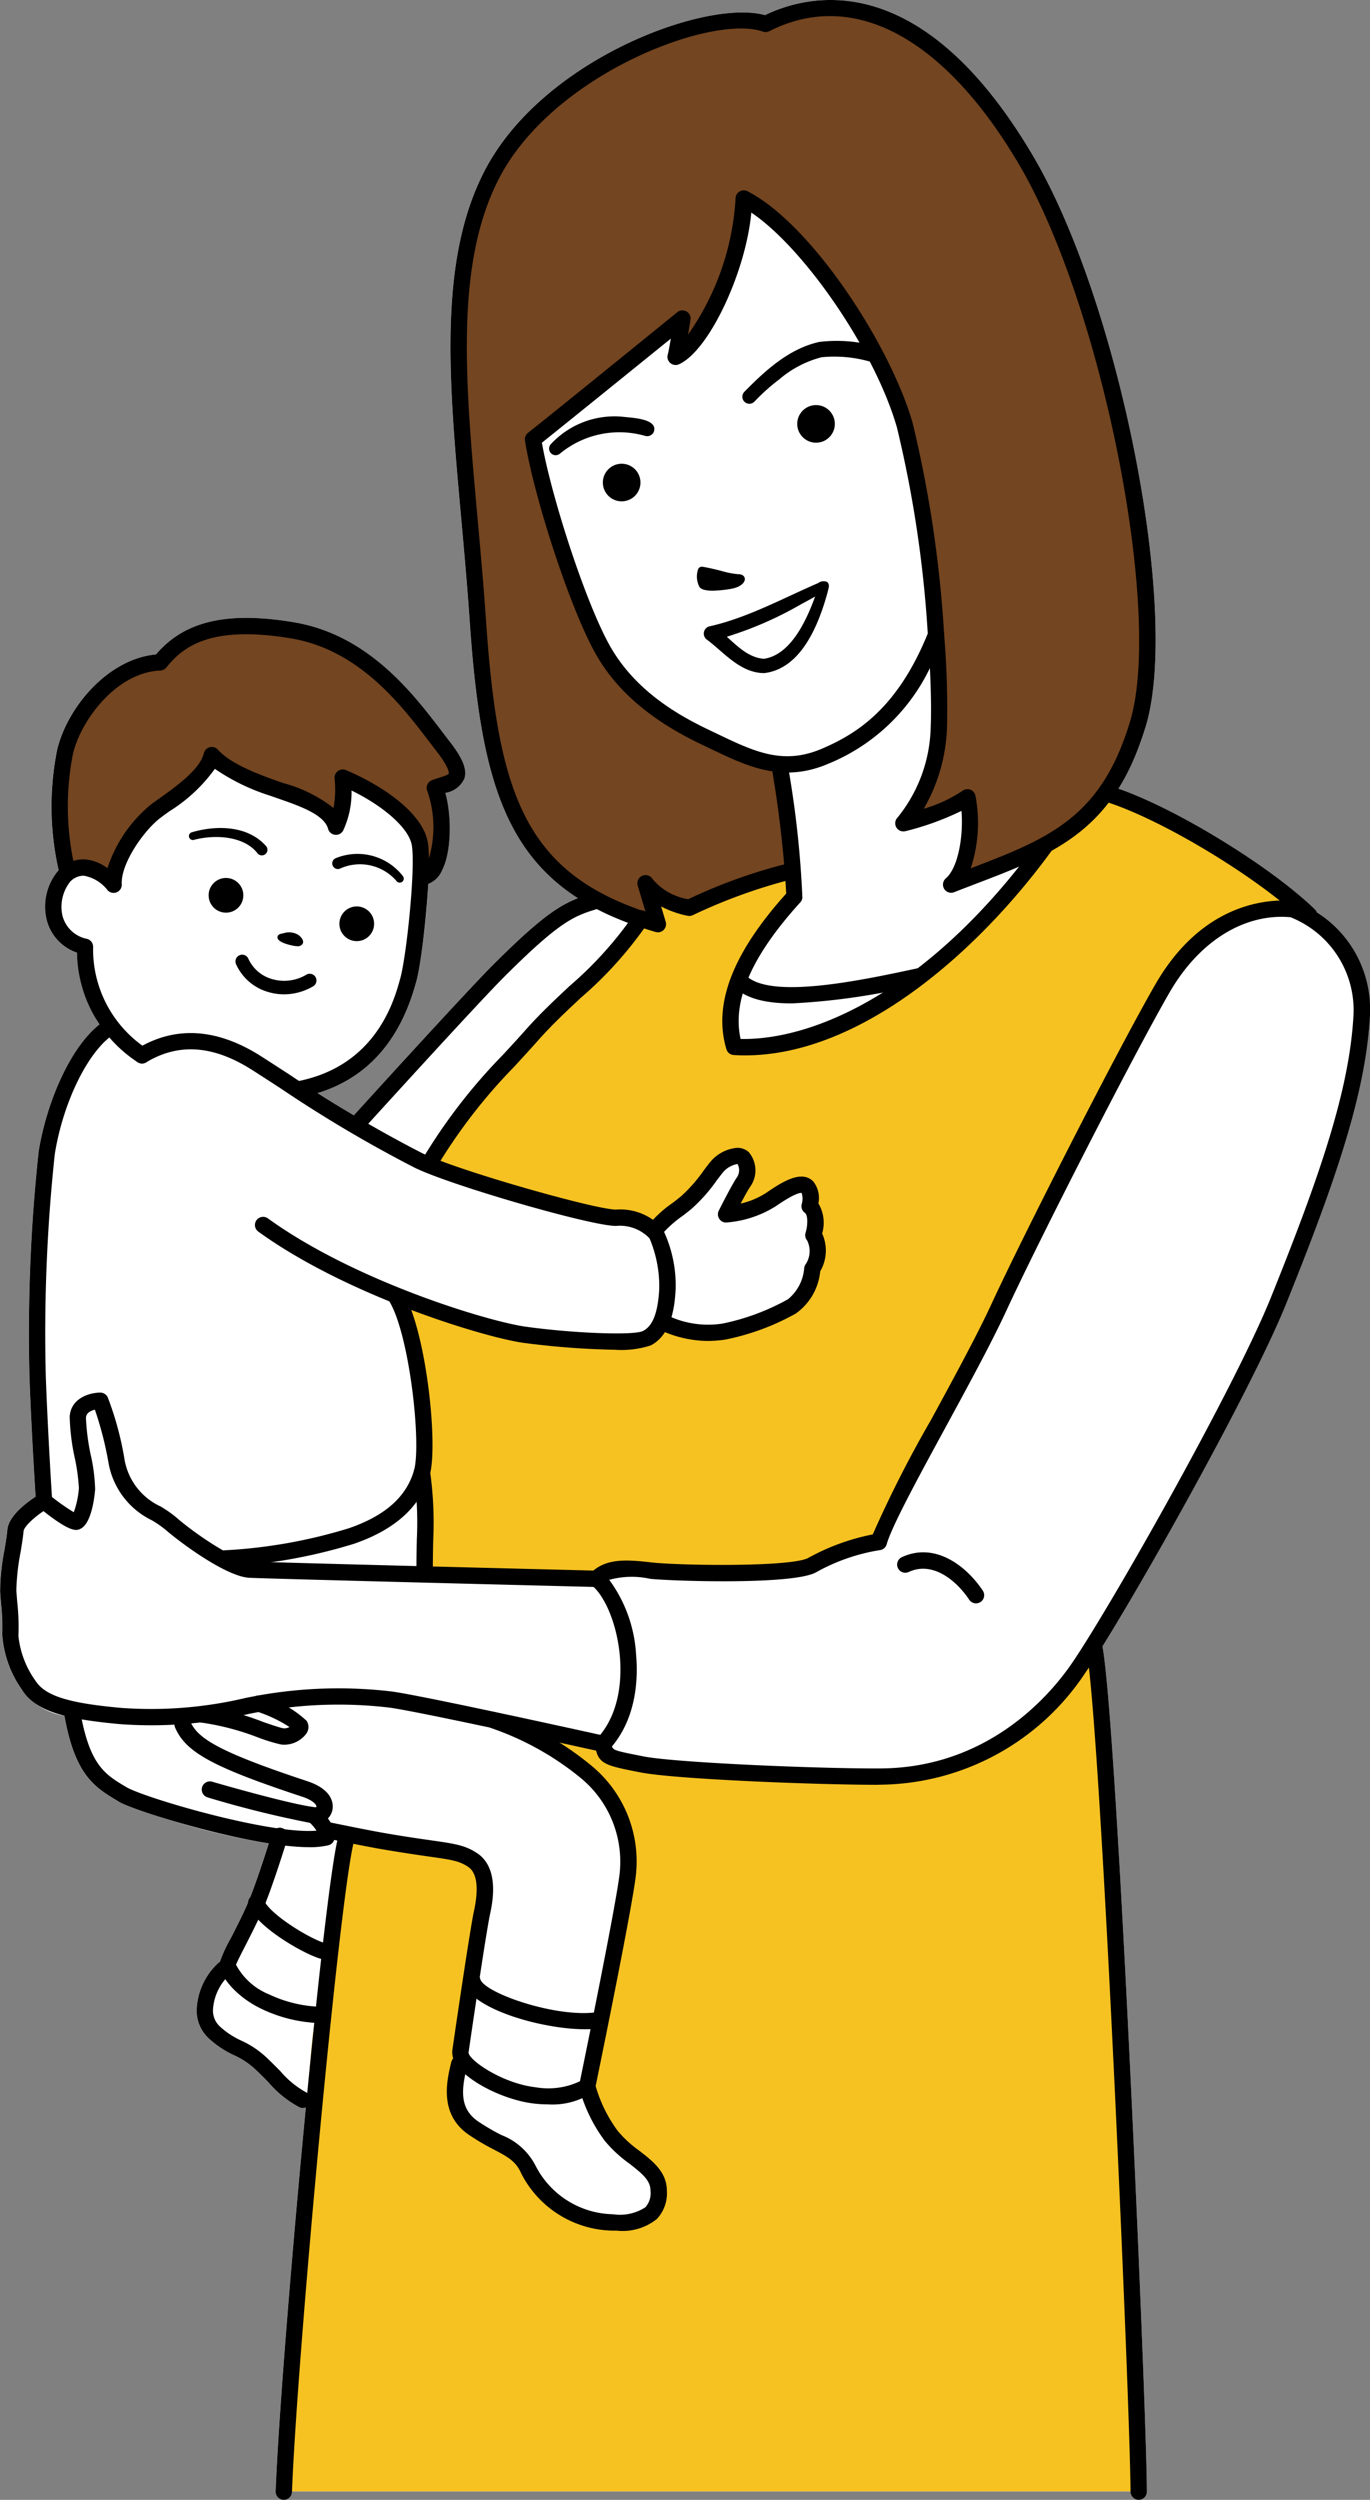<svg xmlns="http://www.w3.org/2000/svg" width="109.607" height="200" viewBox="0 0 109.607 200">
  <rect x="0" y="0" width="109.607" height="200" fill="#808080" stroke="none"/>
  <g id="グループ_17979" data-name="グループ 17979" transform="translate(-318.327 -124.382)">
    <g id="グループ_17974" data-name="グループ 17974" transform="translate(318.327 124.382)">
      <path id="パス_60646" data-name="パス 60646" d="M423.658,197.335a.636.636,0,0,0-.14-.2,53.456,53.456,0,0,0-15.723-9.648,20.225,20.225,0,0,0,2.2-5.024c2.756-9.187-2.128-33.9-9.011-45.588-8.879-15.079-17.8-13.048-21.46-11.283-4.7-1.311-17.859,3.536-22.462,12.517-3.691,7.2-2.83,16.751-1.834,27.808.237,2.624.481,5.337.671,8.11.784,11.412,2.427,18.2,8.667,22.216-1.653.643-3.213,1.749-6.839,5.376-2.056,2.056-9.54,10.284-11.1,12-.989-.6-1.943-1.195-2.875-1.79,3.955-1.222,6.6-4.189,7.861-8.851a51.727,51.727,0,0,0,.974-7.866,2.163,2.163,0,0,0,1.084-1.063c.79-1.5.786-4.434.276-6.222a2,2,0,0,0,1.526-1.155c.226-.723-.131-1.614-1.193-2.98-.189-.243-.386-.5-.593-.772-2.355-3.088-5.914-7.755-11.874-8.748-5.335-.89-8.751-.095-11.019,2.577-3.8.35-7.037,4.142-7.892,7.567a22.712,22.712,0,0,0,.119,9.68,4.475,4.475,0,0,0-.966,3.988,3.746,3.746,0,0,0,2.425,2.626,11.639,11.639,0,0,0,1.795,5.746c-2.447,1.951-4.276,6.465-4.862,10.181a136.577,136.577,0,0,0-.732,18.009c.138,3.845.407,8.28.488,9.585-.779.505-2.181,1.564-2.267,2.671-.028.359-.122.938-.222,1.552a17.844,17.844,0,0,0-.352,3.371c.021.31.047.631.072.952a16.931,16.931,0,0,1,.093,2.465,8.689,8.689,0,0,0,1.575,4.425,5.258,5.258,0,0,0,3.427,2.09.626.626,0,0,0,0,.13c.868,4.685,2.44,5.617,4.292,6.717a56.373,56.373,0,0,0,12.039,3.359c-.364,1.145-1.061,3.278-1.588,4.559-.4.965-.986,2.117-1.46,3.042a11.387,11.387,0,0,0-.865,1.867c0,.013,0,.027,0,.039a.638.638,0,0,0-.19.121,5.378,5.378,0,0,0-1.666,3.711,3.028,3.028,0,0,0,.964,2.26,7.767,7.767,0,0,0,2.025,1.349,6.314,6.314,0,0,1,1.785,1.207c.372.358.694.684.986.98a8.4,8.4,0,0,0,2.473,1.983.648.648,0,0,0,.268.057.655.655,0,0,0,.237-.05c-1.128,11.737-2.2,24.918-2.417,30.718a.654.654,0,0,0,.629.678h.025a.653.653,0,0,0,.653-.629l0-.053h67.084v.028a.654.654,0,1,0,1.308,0c0-6.11-2.346-60.649-3.529-67.5a.631.631,0,0,0-.047-.12c4.011-6.447,12.118-20.992,14.714-27.434,4-9.927,6.379-16.88,6.7-23.044A9.307,9.307,0,0,0,423.658,197.335Z" transform="translate(-318.327 -124.382)" fill="#fff"/>
    </g>
    <g id="グループ_17978" data-name="グループ 17978" transform="translate(318.327 124.382)">
      <path id="パス_60647" data-name="パス 60647" d="M404.069,126.515c-5.893-.982-12.358,2.783-14.569,4.174s-9,6.63-9.494,14.159-.819,7.284-.328,14.4,1.719,19.151,2.374,23.489,2.455,13.013,13.34,15.632l-.737-2.619,3.11,1.637s5.729-2.783,8.43-2.946l-.954-8.839c-7.966-2.074-13.368-5.811-15.5-11.786s-4.256-14.077-4.256-14.077l11.786-9.576a7.453,7.453,0,0,1-.246,2.947c3.11-1.883,5.483-9.249,5.565-12.358,9,5.319,11.212,14.9,12.931,19.315s2.455,16.86,2.455,19.315-.491,8.512-2.455,10.558a40.355,40.355,0,0,0,4.665-1.391s.409,4.419-.819,6.22c3.274-.572,7.857-2.455,9.9-4.583s4.5-4.338,5.156-10.885-1.882-22.344-4.583-30.364-7.12-16.287-13.34-21.279S404.56,125.941,404.069,126.515Z" transform="translate(-342.843 -124.603)" fill="#734520"/>
      <path id="パス_60648" data-name="パス 60648" d="M392.1,240.777s-1.228-3.492-.737-2.619,3.437,1.637,3.437,1.637,6-3,8.1-2.946l.246,2.019a29.947,29.947,0,0,0-3.437,4.2,10.294,10.294,0,0,0-1.406,7.63c6.111.655,10.091-2.395,12.491-3.7a29.186,29.186,0,0,0,7.236-6.03c1.528-1.91,5.031-6.952,5.031-6.952a8.688,8.688,0,0,0,4.747-3.383s8.294,3.438,11.185,5.565,5.511,4.31,5.511,4.31c-1.583-.928-3.819-.6-6.384.164s-5.4,4.965-6.875,7.8-6.111,11.676-7.693,14.514-8.075,17.078-9.221,18.769-4.692,8.512-4.692,8.512-5.129,1.91-6.875,2.292a31.91,31.91,0,0,1-5.565.219c-1.692.055-6.166-.273-7.8-.273a5.893,5.893,0,0,0-2.947.873l-12.931-.546a27.462,27.462,0,0,0,.163-5.074c-.272-1.037-.437-1.692-.437-1.692a17.749,17.749,0,0,0,.164-4.31,49.782,49.782,0,0,0-2.183-11.022s2.128.928,5.62,2.019a49.889,49.889,0,0,0,10.258,1.582c3.274.328,4.583-.218,5.456-1.637a9.134,9.134,0,0,0,5.456.819,20.748,20.748,0,0,0,5.784-2.51,5.26,5.26,0,0,0,.928-2.674c.109-.709.327-.764.437-1.419s-.437-.928-.328-1.419a2.442,2.442,0,0,0-.382-2.019c-.546-.764,0-.873-.382-1.419s-1.528-.055-2.237.327a13.148,13.148,0,0,1-2.4,1.255,4.98,4.98,0,0,1-1.91.437s.982-1.746,1.364-2.455.546-1.583,0-2.019-1.964.273-2.51,1.092a12.856,12.856,0,0,1-2.456,2.837c-.982.763-2.4,1.855-2.4,1.855a8.48,8.48,0,0,0-2.837-.764,36.713,36.713,0,0,1-7.039-1.855c-2.019-.709-7.8-2.674-7.8-2.674,1.555-3.192,6.3-8.021,9.33-11.076,1.884-1.9,6.957-6.561,7.366-8.567A7.167,7.167,0,0,1,392.1,240.777Z" transform="translate(-339.551 -167.006)" fill="#f6c221"/>
      <path id="パス_60649" data-name="パス 60649" d="M421.209,344.889c.71,3.328,2.1,25.153,2.374,29.846s1.228,37.43,1.228,37.43H356.471c0-5.183,1.692-32.519,2.183-36.448s2.673-16.26,2.673-16.26a37.332,37.332,0,0,0,4.42.928c3,.491,4.856.546,5.674,1.2s1.037,2.019.982,3.492-1.91,12.167-1.91,12.167-.819,2.892-.273,4.365,2.346,2.019,3.383,2.728a11.24,11.24,0,0,1,2.837,3.219,7.6,7.6,0,0,0,5.183,3.056c2.019.164,3.928-.109,4.419-1.255a2.386,2.386,0,0,0-.655-3.11c-1.091-.819-4.2-4.038-4.692-6.221,0,0,2.019-10.64,2.728-14.4s.654-6.493-.873-8.621a24.286,24.286,0,0,0-7.039-6l6.165,1.31c.655.982,1.091,1.473,5.292,1.855s12.763,1.132,16.533.873C410.651,354.547,416.735,350.127,421.209,344.889Z" transform="translate(-333.63 -212.846)" fill="#f6c221"/>
      <path id="パス_60650" data-name="パス 60650" d="M355.284,228.271c.941-.45,1.6-1.719,1.637-3.846a13.308,13.308,0,0,0-.368-3.561s1.555.246,1.555-1.064-3.07-5.238-5.32-7.407a15.622,15.622,0,0,0-10.64-4.3c-4.5.041-6.588,1.31-7.734,2.905-4.174.163-6.547,3.928-7.448,6.752s-.368,7.9.164,10.067c1.1-.941,3.11.246,3.479.777a10.147,10.147,0,0,1,3.56-5.647c2.046-1.473,3.642-2.741,4.338-4.3,3.11,2.087,5.4,2.332,6.916,3.069s3.028,1.76,3.151,2.374a6.6,6.6,0,0,0,.614-3.806c2.619,1.31,4.992,2.742,5.647,3.724S355.325,228.435,355.284,228.271Z" transform="translate(-321.598 -157.967)" fill="#734520"/>
      <g id="グループ_17977" data-name="グループ 17977">
        <circle id="楕円形_1028" data-name="楕円形 1028" cx="1.505" cy="1.505" r="1.505" transform="translate(48.231 37.1)"/>
        <circle id="楕円形_1029" data-name="楕円形 1029" cx="1.505" cy="1.505" r="1.505" transform="translate(63.782 32.408)"/>
        <path id="パス_60651" data-name="パス 60651" d="M395.107,198.97a.657.657,0,0,1-.183-.026c-11.492-3.347-13.876-10.391-14.875-24.917-.19-2.773-.435-5.486-.671-8.11-1-11.058-1.858-20.607,1.834-27.808,4.6-8.981,17.763-13.828,22.462-12.517,3.664-1.764,12.582-3.8,21.46,11.283,6.883,11.689,11.767,36.4,9.012,45.588-2.521,8.4-7.246,10.207-13.787,12.7q-.758.289-1.553.6a.654.654,0,0,1-.662-1.106c1.032-.884,1.419-3.544,1.249-5.4a22.275,22.275,0,0,1-4.489,1.625.654.654,0,0,1-.626-1.088,11.885,11.885,0,0,0,2.656-7.215c.053-1.2.029-2.85-.063-4.747a15.554,15.554,0,0,1-8.168,7.67c-3.635,1.543-6.443.194-9.418-1.232l-.639-.306c-3.94-1.871-6.674-4.16-8.358-7-2.146-3.616-5.143-12.985-5.813-17.34a.655.655,0,0,1,.24-.611c3.125-2.479,11.855-9.581,11.943-9.653a.654.654,0,0,1,1.058.611c-.047.292-.116.723-.192,1.176a21.069,21.069,0,0,0,3.8-10.882.653.653,0,0,1,.951-.582c5.115,2.616,11.408,12.269,13.208,18.515a96.13,96.13,0,0,1,2.516,16.8.646.646,0,0,1,.016.228,70.548,70.548,0,0,1,.222,7.409,13.908,13.908,0,0,1-1.86,6.454,11.314,11.314,0,0,0,3.094-1.432.654.654,0,0,1,1.038.355,11.619,11.619,0,0,1-.374,5.84c6.283-2.4,10.448-4.075,12.754-11.762,2.627-8.755-2.273-33.319-8.885-44.55-6-10.186-13.28-14.073-19.983-10.661a.655.655,0,0,1-.517.032c-3.98-1.426-16.8,3.341-21.132,11.8-3.518,6.864-2.673,16.239-1.695,27.095.237,2.631.482,5.351.674,8.137.938,13.648,2.968,20.118,12.773,23.39l-.629-2.1a.654.654,0,0,1,1.183-.531,4.665,4.665,0,0,0,2.859,1.62,42.355,42.355,0,0,1,8.136-2.9.654.654,0,1,1,.249,1.284A43.236,43.236,0,0,0,397.9,197.6a.663.663,0,0,1-.414.05,7.926,7.926,0,0,1-2.12-.749l.369,1.231a.654.654,0,0,1-.626.841ZM385.829,159.8c.748,4.314,3.6,13.158,5.583,16.5,2.061,3.47,5.435,5.361,7.794,6.482l.644.308c2.934,1.408,5.251,2.52,8.341,1.208,2.846-1.207,6.077-3.248,8.509-9.229a94.43,94.43,0,0,0-2.47-16.5c-1.764-6.121-7.391-14.31-11.648-17.179-.429,4.716-3.365,11.047-5.788,12.137a.654.654,0,0,1-.889-.8c.035-.115.128-.612.238-1.252C393.658,153.481,388.36,157.78,385.829,159.8Z" transform="translate(-342.474 -124.382)"/>
        <path id="パス_60652" data-name="パス 60652" d="M416.656,249.723c-.3,0-.607-.008-.91-.027a.652.652,0,0,1-.587-.465c-1.078-3.6.487-7.671,4.786-12.457a89.734,89.734,0,0,0-1.092-9.652.654.654,0,0,1,1.284-.244,80.305,80.305,0,0,1,1.1,10.227.649.649,0,0,1-.167.375c-3.893,4.283-5.46,7.865-4.776,10.93,5.946.114,15.191-3.952,23.842-15.847a.654.654,0,0,1,1.057.769C435.359,241.358,425.937,249.723,416.656,249.723Zm3.931-12.683h0Z" transform="translate(-357.042 -165.288)"/>
        <path id="パス_60653" data-name="パス 60653" d="M420.864,256.56c-2.107,0-3.763-.39-4.7-1.415a.654.654,0,1,1,.965-.882c1.865,2.043,9.279.454,13.708-.495a.654.654,0,1,1,.274,1.278A53.847,53.847,0,0,1,420.864,256.56Z" transform="translate(-357.509 -176.283)"/>
        <path id="パス_60654" data-name="パス 60654" d="M482.07,240.392a.653.653,0,0,1-.452-.181c-3.643-3.488-11.3-8.121-15.759-9.534a.654.654,0,0,1,.4-1.247c4.689,1.487,12.443,6.175,16.268,9.836a.653.653,0,0,1-.452,1.126Z" transform="translate(-377.331 -166.514)"/>
        <path id="パス_60655" data-name="パス 60655" d="M420.019,315.443c-4.779,0-16.2-.444-18.963-1l-.308-.061c-2.456-.489-3.117-.621-3.27-2.152a.651.651,0,0,1,.169-.507c1.908-2.082,1.946-5.047,1.8-6.631-.258-2.764-1.329-4.914-2.255-5.609a.654.654,0,0,1-.07-.985c1.248-1.249,3.022-1.05,4.9-.842,2.19.243,11.1.384,12.5-.363a17.664,17.664,0,0,1,5.164-1.883,95.271,95.271,0,0,1,4.666-9.172c1.806-3.321,3.674-6.754,4.834-9.268,2.547-5.518,10.162-20.465,13.122-25.587,3.917-6.78,9.406-6.8,11-6.654a.677.677,0,0,1,.125.025,9.211,9.211,0,0,1,6.031,9.146c-.325,6.163-2.7,13.116-6.7,23.044-2.952,7.325-13.031,25.132-16.109,29.591a19.875,19.875,0,0,1-16.36,8.9Zm-21.2-3.071c.093.314.426.38,2.183.731l.309.062c2.534.507,14.007.993,18.966.969,8.624-.034,13.564-5.843,15.288-8.339,3.053-4.423,13.048-22.077,15.973-29.337,3.947-9.8,6.295-16.644,6.61-22.625a8,8,0,0,0-5.041-7.8c-3.7-.329-7.306,1.916-9.673,6.012-2.946,5.1-10.53,19.985-13.067,25.482-1.178,2.552-3.056,6-4.873,9.344-2.11,3.878-4.291,7.888-4.694,9.327a.654.654,0,0,1-.583.476,15.331,15.331,0,0,0-5.086,1.78c-1.928,1.028-11.717.68-13.257.509a6.807,6.807,0,0,0-3.272.081,11.156,11.156,0,0,1,2.144,5.935C400.908,306.716,400.862,309.941,398.82,312.372Z" transform="translate(-349.86 -172.651)"/>
        <path id="パス_60656" data-name="パス 60656" d="M444.506,335.863a.654.654,0,0,1-.544-.291c-1.047-1.57-2.94-3.1-4.829-2.225a.654.654,0,1,1-.549-1.187c2.641-1.217,5.132.686,6.465,2.686a.653.653,0,0,1-.543,1.016Z" transform="translate(-366.419 -207.586)"/>
        <path id="パス_60657" data-name="パス 60657" d="M366.595,339.2a.617.617,0,0,1-.143-.016c-.141-.031-14.139-3.136-16.947-3.537a34.9,34.9,0,0,0-10.343.322l-.866.167a33.928,33.928,0,0,1-10.445.824c-4.7-.428-6.736-1.147-7.774-2.751a8.688,8.688,0,0,1-1.575-4.425,16.931,16.931,0,0,0-.093-2.465c-.026-.32-.051-.641-.072-.952a17.844,17.844,0,0,1,.352-3.371c.1-.613.194-1.193.222-1.552.1-1.3,2.023-2.538,2.61-2.886a.652.652,0,0,1,.746.056,16.326,16.326,0,0,0,1.963,1.4,7.325,7.325,0,0,0,.41-1.929,15.478,15.478,0,0,0-.329-2.4,17.5,17.5,0,0,1-.409-3.319c.1-1.521,1.646-1.923,2.453-1.923a.654.654,0,0,1,.6.4,25.271,25.271,0,0,1,1.352,5.053,5.089,5.089,0,0,0,2.874,3.659,9.706,9.706,0,0,1,1.251.875c1.555,1.361,4.7,3.459,5.906,3.523,1.528.08,27.465.729,27.727.735a.654.654,0,0,1,.637.67.672.672,0,0,1-.669.638c-1.069-.027-26.217-.656-27.763-.738-1.872-.1-5.565-2.852-6.7-3.844a8.807,8.807,0,0,0-1.083-.75,6.316,6.316,0,0,1-3.467-4.537,28.028,28.028,0,0,0-1.1-4.317c-.316.073-.692.244-.717.643a17.6,17.6,0,0,0,.39,3.006,13.993,13.993,0,0,1,.345,2.736c-.055.65-.3,2.8-1.228,3.171-.271.11-.718.287-2.906-1.441-.794.537-1.566,1.255-1.595,1.621-.032.414-.126.992-.235,1.662a17.722,17.722,0,0,0-.338,3.074c.02.3.046.619.071.933a17.722,17.722,0,0,1,.092,2.689,7.5,7.5,0,0,0,1.371,3.6c.772,1.194,2.614,1.78,6.794,2.159a32.854,32.854,0,0,0,10.079-.806l.871-.168a36.349,36.349,0,0,1,10.773-.332c2.856.407,16.467,3.426,17.045,3.555a.654.654,0,0,1-.141,1.292Z" transform="translate(-318.327 -199.029)"/>
        <path id="パス_60658" data-name="パス 60658" d="M375.167,266.969a.653.653,0,0,1-.561-.989,44.727,44.727,0,0,1,6.459-8.4c.586-.633,1.181-1.275,1.8-1.973,1.174-1.329,2.4-2.477,3.587-3.587a30.018,30.018,0,0,0,5.19-5.785.654.654,0,0,1,1.1.7,31.055,31.055,0,0,1-5.4,6.036c-1.164,1.088-2.368,2.214-3.5,3.5-.622.7-1.224,1.354-1.817,2a43.626,43.626,0,0,0-6.3,8.179A.652.652,0,0,1,375.167,266.969Z" transform="translate(-340.868 -173.148)"/>
        <path id="パス_60659" data-name="パス 60659" d="M365.508,262.907a.654.654,0,0,1-.484-1.093c.371-.41,9.122-10.051,11.372-12.3,4.336-4.336,5.717-5.072,7.837-5.717a.654.654,0,0,1,.38,1.252c-1.746.532-2.946,1.044-7.292,5.391-2.227,2.226-11.237,12.153-11.327,12.253A.654.654,0,0,1,365.508,262.907Z" transform="translate(-336.993 -172.278)"/>
        <path id="パス_60660" data-name="パス 60660" d="M355.806,422.643h-.025a.654.654,0,0,1-.629-.678c.411-10.764,3.737-46.954,4.955-52.149a.654.654,0,1,1,1.273.3c-1.208,5.153-4.511,41.173-4.921,51.9A.653.653,0,0,1,355.806,422.643Z" transform="translate(-333.1 -222.643)"/>
        <path id="パス_60661" data-name="パス 60661" d="M467.663,412.353a.654.654,0,0,1-.654-.654c0-6.1-2.334-60.465-3.51-67.273a.654.654,0,1,1,1.289-.222c1.183,6.846,3.529,61.385,3.529,67.5A.654.654,0,0,1,467.663,412.353Z" transform="translate(-376.563 -212.353)"/>
        <g id="グループ_17975" data-name="グループ 17975" transform="translate(55.75 45.334)">
          <path id="パス_60662" data-name="パス 60662" d="M411.988,200.422c1.165.194,2.292.6,2.892.6s.327.6-.546.764-2.182.273-2.4-.054S411.661,200.367,411.988,200.422Z" transform="translate(-411.559 -200.221)"/>
          <path id="パス_60663" data-name="パス 60663" d="M412.7,202.011c-.477,0-.91-.072-1.063-.3a1.779,1.779,0,0,1-.093-1.453.33.33,0,0,1,.346-.162c.529.088,1.053.22,1.514.336a6.823,6.823,0,0,0,1.344.261c.358,0,.5.183.519.353.032.343-.41.688-1.028.8A9.1,9.1,0,0,1,412.7,202.011Zm-.837-1.52a1.578,1.578,0,0,0,.1,1,3.936,3.936,0,0,0,2.2-.03.994.994,0,0,0,.7-.369.561.561,0,0,1-.12,0,6.911,6.911,0,0,1-1.441-.274C412.863,200.7,412.363,200.576,411.863,200.491Zm-.04-.007Z" transform="translate(-411.427 -200.087)"/>
        </g>
        <path id="パス_60664" data-name="パス 60664" d="M421.731,202.709a.3.3,0,0,0,.33.089,1.944,1.944,0,0,1-.171.1c-.477.283-1.395.779-1.89,1.051a28.721,28.721,0,0,1-6.971,2.853l.278-1.068c1.317.958,2.286,2.385,3.862,2.5,2.382-.352,3.668-3.686,4.36-5.742.008-.035.041-.132.05-.169a.4.4,0,0,0,.151.382Zm.482-.629c.267.222.11.519.047.835-.69,2.507-2.067,6.1-5.061,6.464-1.939.008-3.293-1.727-4.612-2.687a.6.6,0,0,1,.279-1.067c2.969-.667,5.843-2.24,8.644-3.452a.717.717,0,0,1,.7-.092Z" transform="translate(-356.048 -155.528)"/>
        <path id="パス_60665" data-name="パス 60665" d="M417.661,174c1.68-1.711,3.58-3.462,6-4a11.6,11.6,0,0,1,4.389.308.654.654,0,1,1-.337,1.263,10.421,10.421,0,0,0-3.864-.347,8.459,8.459,0,0,0-3.378,1.764,16.328,16.328,0,0,0-1.988,1.78.561.561,0,0,1-.822-.765Z" transform="translate(-358.119 -142.643)"/>
        <path id="パス_60666" data-name="パス 60666" d="M399.346,181.581a7.472,7.472,0,0,0-6.819,1.442.527.527,0,0,1-.731-.749,6.94,6.94,0,0,1,5.847-2.212c.642.078,2.758.141,2.422,1.184a.581.581,0,0,1-.718.335Z" transform="translate(-347.75 -146.713)"/>
        <path id="パス_60667" data-name="パス 60667" d="M344.649,252.23a.654.654,0,0,1-.123-1.3c6.346-1.223,7.781-6.523,8.253-8.265.5-1.842,1.225-8.816.914-10.631-.228-1.332-2.2-3.088-4.82-4.369a7.236,7.236,0,0,1-.669,3.2.654.654,0,0,1-1.208-.135c-.314-1.146-2.277-1.828-4.01-2.431l-.6-.21a16.638,16.638,0,0,1-4.449-2.158,12.8,12.8,0,0,1-3.64,3.4c-.248.177-.48.343-.685.5-1.32.986-3.212,3.661-3.122,5.334a.654.654,0,0,1-1.131.482,3.085,3.085,0,0,0-1.916-1.168,1.5,1.5,0,0,0-1.086.486,3.253,3.253,0,0,0-.607,2.737,2.534,2.534,0,0,0,1.971,1.834.654.654,0,0,1,.477.619,9.5,9.5,0,0,0,4.245,8.132.654.654,0,1,1-.682,1.116,10.705,10.705,0,0,1-4.855-8.761,3.746,3.746,0,0,1-2.425-2.626,4.469,4.469,0,0,1,.977-4,2.737,2.737,0,0,1,2.025-.843,3.363,3.363,0,0,1,1.86.71,11.016,11.016,0,0,1,3.485-5.1c.213-.159.451-.33.708-.513,1.353-.968,3.208-2.295,3.522-3.591a.654.654,0,0,1,1.12-.284c.961,1.062,2.888,1.844,4.644,2.468l.589.206a11.319,11.319,0,0,1,4.02,1.993,8.273,8.273,0,0,0,.086-2.364.654.654,0,0,1,.9-.668c2.766,1.157,6.143,3.366,6.558,5.786.348,2.031-.392,9.165-.941,11.194-1.407,5.2-4.525,8.294-9.267,9.208A.68.68,0,0,1,344.649,252.23Z" transform="translate(-320.748 -164.42)"/>
        <path id="パス_60668" data-name="パス 60668" d="M374.7,287.738a64.941,64.941,0,0,1-7.355-.558c-3.154-.451-14.088-3.761-21.189-8.9a.654.654,0,0,1,.766-1.06c6.916,5.008,17.544,8.23,20.606,8.667,3.455.493,8.646.749,9.427.341s1.186-1.481,1.286-3.383a9.879,9.879,0,0,0-.777-4.022,3.29,3.29,0,0,0-2.689-.992c-2.029,0-13.343-3.28-16.143-4.68a105.181,105.181,0,0,1-10.673-6.319c-.75-.487-1.5-.974-2.263-1.462-3.111-1.99-5.892-2.2-8.5-.628a.654.654,0,0,1-.673-1.122c3.037-1.821,6.361-1.6,9.881.648.765.49,1.518.98,2.271,1.468a104.224,104.224,0,0,0,10.546,6.246c2.764,1.382,13.9,4.542,15.558,4.542a4.534,4.534,0,0,1,3.694,1.463,10.263,10.263,0,0,1,1.078,4.928c-.08,1.517-.373,3.631-1.987,4.474A7.6,7.6,0,0,1,374.7,287.738Z" transform="translate(-325.498 -179.751)"/>
        <path id="パス_60669" data-name="パス 60669" d="M409.551,293.194a9.117,9.117,0,0,1-3.735-.854.654.654,0,0,1,.513-1.2,7.486,7.486,0,0,0,4.432.663,18.241,18.241,0,0,0,5.227-1.944,3.57,3.57,0,0,0,1.3-2.477.659.659,0,0,1,.087-.28,1.9,1.9,0,0,0,.147-1.952.653.653,0,0,1-.123-.617c.184-.584.2-1.406-.059-1.592a.654.654,0,0,1-.25-.7,1.426,1.426,0,0,0-.007-.886c-.053-.016-.441-.06-2.044,1.045a8.6,8.6,0,0,1-3.965,1.316.622.622,0,0,1-.581-.295.653.653,0,0,1-.038-.651c.041-.081,1.007-2.011,1.436-2.64a1.032,1.032,0,0,0,.065-1.092,1.933,1.933,0,0,0-1.151.651c-.141.169-.308.391-.5.641a13.269,13.269,0,0,1-2.052,2.315c-.215.173-.44.349-.665.524a9.335,9.335,0,0,0-1.752,1.571.654.654,0,0,1-1.117-.681,9.236,9.236,0,0,1,2.064-1.922c.219-.171.439-.343.648-.512a12.268,12.268,0,0,0,1.828-2.083c.2-.269.383-.508.535-.691a3.154,3.154,0,0,1,2.034-1.1,1.328,1.328,0,0,1,1.017.327,2.258,2.258,0,0,1,.12,2.783c-.171.25-.474.8-.758,1.343a6.378,6.378,0,0,0,2.084-.886c1.335-.921,2.835-1.823,3.739-.865a2.129,2.129,0,0,1,.394,1.734,3.032,3.032,0,0,1,.3,2.413,3.272,3.272,0,0,1-.154,3.02A4.689,4.689,0,0,1,416.618,291a19.3,19.3,0,0,1-5.686,2.094A10.459,10.459,0,0,1,409.551,293.194Z" transform="translate(-352.949 -185.912)"/>
        <path id="パス_60670" data-name="パス 60670" d="M354.892,228.337a.654.654,0,0,1-.113-1.3c.18-.031.348-.195.5-.485a8.827,8.827,0,0,0,0-5.748.656.656,0,0,1,.348-.876c.2-.081.411-.148.62-.213s.712-.222.743-.322c0-.016.106-.394-.977-1.787-.191-.246-.39-.507-.6-.781-2.23-2.924-5.6-7.343-11.049-8.25-6.317-1.053-8.582.585-9.966,2.326a.653.653,0,0,1-.483.246c-3.517.155-6.312,3.932-6.979,6.6a21.663,21.663,0,0,0,.171,9.316.654.654,0,1,1-1.282.256,22.918,22.918,0,0,1-.157-9.889c.856-3.425,4.09-7.217,7.892-7.567,2.268-2.671,5.683-3.467,11.019-2.577,5.96.993,9.519,5.659,11.874,8.748.207.271.4.529.593.772,1.062,1.366,1.419,2.258,1.193,2.98a2,2,0,0,1-1.526,1.155c.51,1.789.514,4.723-.276,6.222a2.017,2.017,0,0,1-1.43,1.164A.62.62,0,0,1,354.892,228.337Z" transform="translate(-321.085 -157.502)"/>
        <path id="パス_60671" data-name="パス 60671" d="M323.4,299.721a.654.654,0,0,1-.652-.611c0-.054-.35-5.435-.513-9.976a136.588,136.588,0,0,1,.732-18.009c.629-3.987,2.689-8.9,5.407-10.569a.654.654,0,1,1,.685,1.113c-2.068,1.272-4.132,5.425-4.8,9.659a134.829,134.829,0,0,0-.717,17.759c.161,4.522.507,9.884.51,9.938a.654.654,0,0,1-.61.695Z" transform="translate(-319.878 -178.974)"/>
        <path id="パス_60672" data-name="パス 60672" d="M346.53,363.7c-4.613,0-13.924-2.863-15.276-3.665-1.852-1.1-3.425-2.032-4.292-6.717a.654.654,0,0,1,1.286-.239c.759,4.1,1.969,4.82,3.643,5.813,1.456.864,11.473,3.81,15.216,3.487a3.438,3.438,0,0,0-.571-.675.654.654,0,0,1,.875-.971c.231.207,1.365,1.293,1.128,2.325a.653.653,0,0,1-.471.486A6.252,6.252,0,0,1,346.53,363.7Z" transform="translate(-321.786 -215.917)"/>
        <path id="パス_60673" data-name="パス 60673" d="M352.929,362.26a1.255,1.255,0,0,1-.141-.008,84.156,84.156,0,0,1-8.515-2.1.654.654,0,0,1,.368-1.255c.062.019,6.25,1.826,8.29,2.051.005.005.046-.018.054-.053.027-.124-.225-.5-1.149-.8-7.143-2.363-9.328-3.556-10.164-5.552a.654.654,0,0,1,1.206-.505c.566,1.35,2.113,2.415,9.369,4.816,2.183.722,2.095,1.961,2.016,2.323A1.383,1.383,0,0,1,352.929,362.26Z" transform="translate(-327.672 -216.355)"/>
        <path id="パス_60674" data-name="パス 60674" d="M379.214,384.516a9.8,9.8,0,0,1-1.129-.066c-2.271-.259-5.073-1.62-6.117-2.972a1.72,1.72,0,0,1-.431-1.289c.172-1.206,1.392-9.558,1.727-11.12.407-1.9.244-3.1-.481-3.571s-1.282-.55-3.15-.817c-.926-.133-2.195-.315-3.917-.614-1.251-.217-4.31-.85-4.44-.876a.654.654,0,1,1,.265-1.281c.032.007,3.169.655,4.4.868,1.7.3,2.961.477,3.879.609,1.923.275,2.718.39,3.679,1.016,1.846,1.2,1.244,4.016,1.046,4.94-.322,1.5-1.548,9.891-1.711,11.031.02.584,2.663,2.465,5.4,2.777a5.887,5.887,0,0,0,3.514-.488c.411-2,2.96-14.475,3.181-16.687a8.674,8.674,0,0,0-3.065-7.528,23.166,23.166,0,0,0-7.21-4.035.654.654,0,0,1,.407-1.243,24.073,24.073,0,0,1,7.686,4.314,9.92,9.92,0,0,1,3.482,8.622c-.246,2.461-3.134,16.494-3.256,17.091a.659.659,0,0,1-.228.375A5.8,5.8,0,0,1,379.214,384.516Zm3.119-1.452h0Z" transform="translate(-335.348 -216.155)"/>
        <path id="パス_60675" data-name="パス 60675" d="M390.017,392.485c-3.464,0-9.092-1.633-9.648-3.671a.654.654,0,1,1,1.261-.344c.307,1.125,6.2,3.161,9.413,2.636a.654.654,0,0,1,.21,1.291A7.87,7.87,0,0,1,390.017,392.485Z" transform="translate(-343.207 -230.136)"/>
        <path id="パス_60676" data-name="パス 60676" d="M351.476,354.843a1.923,1.923,0,0,1-.268-.019,13.691,13.691,0,0,1-1.8-.549,20.554,20.554,0,0,0-4.486-1.19.654.654,0,1,1,0-1.308,20.016,20.016,0,0,1,4.9,1.259c.674.229,1.37.465,1.571.493a.89.89,0,0,0,.5-.1,11,11,0,0,0-2.652-1.254.654.654,0,1,1,.414-1.241,8.589,8.589,0,0,1,3.611,2,.912.912,0,0,1-.021,1.014A2.215,2.215,0,0,1,351.476,354.843Zm.7-1.177h0Z" transform="translate(-328.732 -215.258)"/>
        <path id="パス_60677" data-name="パス 60677" d="M391.607,413.049c-.1,0-.2,0-.308,0a8.378,8.378,0,0,1-7.326-4.591c-.419-.966-1.088-1.32-2.2-1.907a18.335,18.335,0,0,1-2.01-1.187c-2.38-1.653-1.734-4.335-1.386-5.775a.654.654,0,1,1,1.271.306c-.429,1.78-.661,3.338.861,4.4a17.242,17.242,0,0,0,1.875,1.1,5.162,5.162,0,0,1,2.786,2.543,7.114,7.114,0,0,0,6.155,3.8,3.717,3.717,0,0,0,2.585-.557,1.689,1.689,0,0,0,.412-1.332c0-.811-.647-1.353-1.7-2.171a10.437,10.437,0,0,1-1.946-1.8,12.386,12.386,0,0,1-2.05-4.225.654.654,0,0,1,1.272-.3,11.231,11.231,0,0,0,1.813,3.73,9.306,9.306,0,0,0,1.713,1.571c1.086.841,2.208,1.71,2.208,3.2a3,3,0,0,1-.805,2.267A4.382,4.382,0,0,1,391.607,413.049Z" transform="translate(-342.279 -234.588)"/>
        <path id="パス_60678" data-name="パス 60678" d="M347.969,318.767a.653.653,0,0,1-.051-1.3,40.993,40.993,0,0,0,9.94-1.761c2.909-1,4.618-2.519,5.225-4.643.6-2.1-.362-10.9-2-13.554a.654.654,0,0,1,1.113-.687c1.855,3,2.828,12.213,2.146,14.6-.723,2.53-2.761,4.388-6.057,5.521a42.131,42.131,0,0,1-10.261,1.826Z" transform="translate(-329.957 -193.436)"/>
        <path id="パス_60679" data-name="パス 60679" d="M374.474,328.962a.654.654,0,0,1-.654-.654c0-.863.016-1.6.03-2.269a27.888,27.888,0,0,0-.242-5.278.654.654,0,0,1,1.3-.184,29.4,29.4,0,0,1,.254,5.491c-.014.663-.03,1.388-.03,2.24A.654.654,0,0,1,374.474,328.962Z" transform="translate(-340.502 -202.867)"/>
        <path id="パス_60680" data-name="パス 60680" d="M355.26,384.184h-.02a11.541,11.541,0,0,1-4.189-1.1c-2.176-1.029-3.568-2.849-3.359-3.787a11.393,11.393,0,0,1,.865-1.867c.474-.925,1.063-2.077,1.46-3.042.744-1.805,1.824-5.31,1.835-5.345a.654.654,0,1,1,1.25.385c-.045.146-1.109,3.6-1.876,5.458-.417,1.014-1.021,2.193-1.505,3.14-.307.6-.653,1.276-.739,1.514a5.206,5.206,0,0,0,2.629,2.364,10.382,10.382,0,0,0,3.67.974.654.654,0,0,1-.02,1.307Z" transform="translate(-330.099 -222.351)"/>
        <path id="パス_60681" data-name="パス 60681" d="M357.563,382.729a.637.637,0,0,1-.146-.017c-1.237-.281-5.125-2.469-5.859-4.2a.654.654,0,1,1,1.2-.51c.493,1.165,3.853,3.189,4.944,3.437a.654.654,0,0,1-.144,1.292Z" transform="translate(-331.638 -225.969)"/>
        <path id="パス_60682" data-name="パス 60682" d="M353.1,398.169a.648.648,0,0,1-.268-.057,8.4,8.4,0,0,1-2.472-1.983c-.292-.3-.614-.622-.986-.98a6.313,6.313,0,0,0-1.785-1.207,7.767,7.767,0,0,1-2.025-1.349,3.028,3.028,0,0,1-.964-2.26,5.378,5.378,0,0,1,1.666-3.711.653.653,0,1,1,.9.945,4.135,4.135,0,0,0-1.262,2.756,1.734,1.734,0,0,0,.545,1.312,6.5,6.5,0,0,0,1.721,1.138,7.5,7.5,0,0,1,2.108,1.435c.38.366.71.7,1.009,1a7.415,7.415,0,0,0,2.08,1.709.654.654,0,0,1-.269,1.25Z" transform="translate(-328.866 -229.515)"/>
        <path id="パス_60683" data-name="パス 60683" d="M349.021,237.007c-1.108-1.392-3.443-1.493-5.1-1.047a.316.316,0,0,1-.184-.6c1.98-.6,4.541-.577,6.007,1.117a.449.449,0,1,1-.722.535Z" transform="translate(-328.434 -168.759)"/>
        <path id="パス_60684" data-name="パス 60684" d="M362.953,238.828a4.6,4.6,0,0,1,5.422,1.434.323.323,0,0,1-.531.369,3.859,3.859,0,0,0-4.478-1,.449.449,0,1,1-.413-.8Z" transform="translate(-336.129 -170.154)"/>
        <g id="グループ_17976" data-name="グループ 17976" transform="translate(22.199 74.607)">
          <path id="パス_60685" data-name="パス 60685" d="M355.91,249.39c.578-.1.86-.163,1.187.082s.532.655-.286.491S355.419,249.472,355.91,249.39Z" transform="translate(-355.531 -249.105)"/>
          <path id="パス_60686" data-name="パス 60686" d="M356.99,250.067a1.762,1.762,0,0,1-.351-.043c-.375-.075-1.247-.29-1.241-.667,0-.109.063-.248.347-.3h0l.107-.019a1.417,1.417,0,0,1,1.232.137c.232.174.443.443.339.675A.432.432,0,0,1,356.99,250.067Zm-1-.645a3.662,3.662,0,0,0,.723.214,1.233,1.233,0,0,0,.3.032.857.857,0,0,0-.174-.171C356.629,249.336,356.459,249.344,355.994,249.422Z" transform="translate(-355.398 -248.973)"/>
        </g>
      </g>
    </g>
    <circle id="楕円形_1030" data-name="楕円形 1030" cx="1.389" cy="1.389" r="1.389" transform="translate(335.018 194.622)"/>
    <circle id="楕円形_1031" data-name="楕円形 1031" cx="1.389" cy="1.389" r="1.389" transform="translate(345.48 196.9)"/>
    <path id="パス_60687" data-name="パス 60687" d="M353.672,255.1a4.416,4.416,0,0,1-1.335-.205,4.038,4.038,0,0,1-2.511-2.214.539.539,0,0,1,.984-.44,2.971,2.971,0,0,0,1.853,1.625,3.448,3.448,0,0,0,2.8-.343.539.539,0,0,1,.551.926A4.584,4.584,0,0,1,353.672,255.1Z" transform="translate(-12.618 -51.168)"/>
  </g>
</svg>
